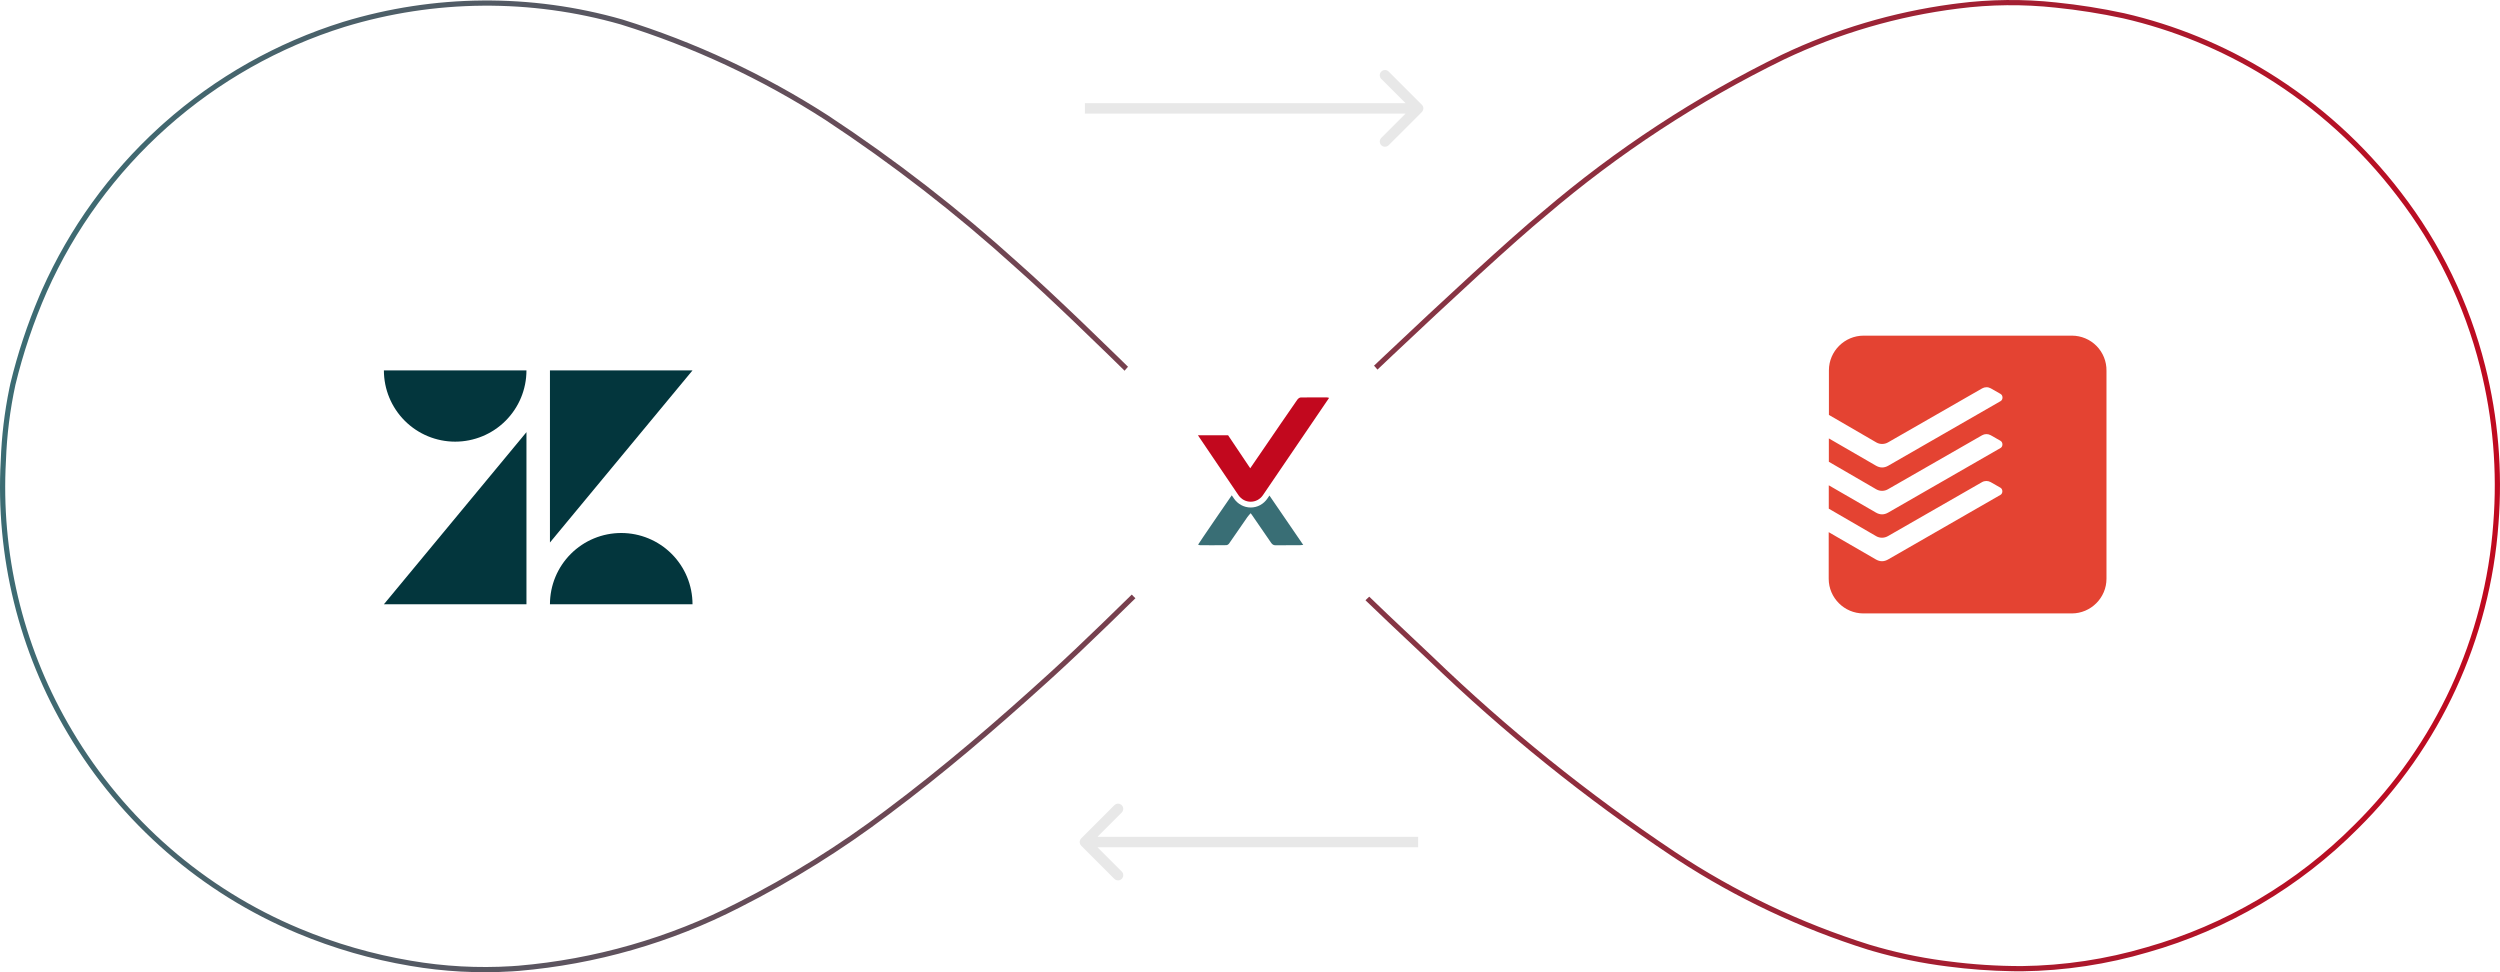 <svg width="432" height="168" viewBox="0 0 432 168" fill="none" xmlns="http://www.w3.org/2000/svg">
<path opacity="0.4" d="M186.835 144.868C186.483 145.219 186.483 145.789 186.835 146.14L192.562 151.868C192.914 152.219 193.484 152.219 193.835 151.868C194.187 151.516 194.187 150.947 193.835 150.595L188.744 145.504L193.835 140.413C194.187 140.061 194.187 139.491 193.835 139.14C193.484 138.788 192.914 138.788 192.562 139.14L186.835 144.868ZM245.055 145.504L245.055 144.604L187.471 144.604L187.471 145.504L187.471 146.404L245.055 146.404L245.055 145.504Z" fill="#C5C5C5"/>
<path opacity="0.4" d="M245.689 19.365C246.04 19.013 246.04 18.444 245.689 18.092L239.961 12.365C239.61 12.013 239.04 12.013 238.688 12.365C238.337 12.716 238.337 13.286 238.688 13.637L243.78 18.729L238.688 23.82C238.337 24.171 238.337 24.741 238.688 25.093C239.04 25.444 239.61 25.444 239.961 25.093L245.689 19.365ZM187.469 18.729L187.469 19.628L245.052 19.628L245.052 18.729L245.052 17.828L187.469 17.828L187.469 18.729Z" fill="#C5C5C5"/>
<path d="M59.299 3.781C75.002 -1.005 91.753 -1.149 107.535 3.367C120.088 7.266 132.055 12.85 143.108 19.966C154.732 27.627 165.75 36.169 176.066 45.519C187.995 56.055 213.491 81.813 215.676 84.065C212.916 86.676 193.219 106.721 182.216 116.748L180.485 118.319C171.82 126.16 162.954 133.744 153.59 140.739C145.489 146.86 136.857 152.244 127.798 156.826C115.909 162.921 102.947 166.639 89.637 167.772L88.461 167.854C82.585 168.217 76.684 167.898 70.879 166.902C64.206 165.779 57.683 163.894 51.438 161.286C34.829 154.36 20.899 142.25 11.723 126.761C3.245 112.543 -0.792 96.113 0.129 79.582C0.277 75.389 0.774 71.217 1.616 67.108L1.789 66.287C3.052 61.075 4.743 55.976 6.843 51.043L7.269 50.059C12.002 39.429 18.878 29.897 27.46 22.057L28.296 21.304C37.268 13.324 47.837 7.35 59.299 3.781ZM338.259 0.592C343.908 -0.135 349.623 -0.192 355.285 0.423C359.24 0.825 363.169 1.447 367.055 2.286C375.857 4.312 384.27 7.761 391.962 12.498C400.807 17.958 408.579 24.992 414.892 33.254C421.748 42.133 426.699 52.334 429.434 63.216C431.682 72.128 432.461 81.348 431.738 90.511C430.289 110.427 421.665 129.141 407.468 143.173C397.408 153.286 384.922 160.645 371.206 164.544C364.117 166.64 356.773 167.749 349.382 167.839L347.767 167.827C343.998 167.768 340.236 167.491 336.498 166.999C332.136 166.455 327.824 165.567 323.603 164.342L322.76 164.093C311.154 160.445 300.101 155.232 289.906 148.597L288.922 147.95C273.91 137.931 259.827 126.584 246.84 114.048C237.798 105.59 228.463 96.56 219.496 87.801L215.677 84.066C221.206 78.606 254.909 46.164 266.626 36.517C279.188 25.789 293.058 16.696 307.904 9.457C317.186 5.044 327.093 2.097 337.272 0.72L338.259 0.592ZM107.279 4.229C91.668 -0.237 75.098 -0.094 59.565 4.64C48.226 8.17 37.77 14.081 28.894 21.976C20.017 29.871 12.925 39.57 8.091 50.425C5.815 55.613 3.999 60.992 2.664 66.499C1.731 70.814 1.184 75.203 1.028 79.614L1.027 79.623V79.632C0.145 95.473 3.865 111.22 11.723 124.976L12.496 126.3L12.497 126.303C21.575 141.625 35.356 153.605 51.786 160.456C57.967 163.037 64.424 164.902 71.028 166.015H71.03C76.768 166.999 82.599 167.315 88.406 166.956L89.567 166.875C102.758 165.751 115.604 162.066 127.387 156.025L127.392 156.023C136.403 151.466 144.99 146.109 153.048 140.021L153.052 140.018C163.008 132.581 172.405 124.471 181.609 116.083C191.99 106.624 209.972 88.381 214.397 84.05C209.856 79.43 186.662 56.078 175.471 46.193L175.462 46.185C165.182 36.869 154.203 28.356 142.621 20.722C131.639 13.652 119.75 8.104 107.279 4.229ZM355.188 1.317C349.596 0.71 343.952 0.766 338.374 1.484H338.37C327.94 2.789 317.785 5.755 308.291 10.27C293.516 17.475 279.713 26.525 267.211 37.201L267.204 37.206L267.198 37.211C255.912 46.503 224.089 77.082 216.963 84.064C226.882 93.773 237.351 103.94 247.454 113.391L247.459 113.396L247.465 113.4C260.413 125.9 274.455 137.212 289.422 147.201C299.816 154.097 311.129 159.494 323.026 163.233C327.187 164.488 331.441 165.411 335.747 165.994L336.609 166.106L336.615 166.107C340.847 166.664 345.112 166.941 349.381 166.938C356.686 166.849 363.944 165.753 370.95 163.681L370.96 163.678C384.528 159.821 396.878 152.542 406.829 142.538L406.835 142.533C420.878 128.654 429.408 110.145 430.841 90.445V90.439C431.556 81.374 430.785 72.252 428.561 63.435V63.435C425.856 52.673 420.96 42.585 414.18 33.805L414.177 33.801C407.931 25.626 400.241 18.666 391.489 13.264V13.263C383.884 8.58 375.567 5.169 366.865 3.165V3.166C363.012 2.334 359.116 1.716 355.194 1.317H355.188Z" fill="url(#paint0_linear_1629_4451)"/>
<g filter="url(#filter0_d_1629_4451)">
<ellipse cx="216.261" cy="81.813" rx="28.792" ry="28.813" fill="white"/>
</g>
<path fill-rule="evenodd" clip-rule="evenodd" d="M219.018 86.131C218.341 87.126 217.284 87.697 216.118 87.697C214.964 87.697 213.877 87.108 213.21 86.123C213.096 85.953 212.974 85.773 212.85 85.588C211.194 87.968 209.565 90.369 207.929 92.764C207.635 93.195 207.352 93.633 207.031 94.115C207.193 94.164 207.28 94.213 207.366 94.213C208.882 94.218 210.398 94.225 211.914 94.204C212.074 94.202 212.284 94.068 212.382 93.928C213.446 92.409 214.49 90.875 215.547 89.351C215.707 89.12 215.909 88.919 216.111 88.683C216.211 88.81 216.253 88.859 216.29 88.912C217.409 90.534 218.533 92.154 219.642 93.784C219.847 94.084 220.068 94.232 220.437 94.227C221.823 94.206 223.211 94.22 224.597 94.216C224.766 94.216 224.933 94.185 225.197 94.159C223.221 91.27 221.291 88.45 219.359 85.629L219.018 86.131Z" fill="#396E75"/>
<path fill-rule="evenodd" clip-rule="evenodd" d="M229.667 68.755C229.482 68.712 229.391 68.672 229.299 68.672C228.549 68.67 227.798 68.666 227.047 68.666C226.282 68.666 225.517 68.67 224.752 68.686C224.556 68.69 224.314 68.881 224.182 69.058C223.738 69.655 218.833 76.841 218.412 77.456C217.665 78.548 216.917 79.638 216.039 80.916C214.07 77.989 212.215 75.213 212.215 75.213H207C207 75.213 211.677 82.124 213.991 85.546C214.51 86.313 215.315 86.697 216.118 86.697C216.92 86.697 217.722 86.316 218.242 85.552C222.05 79.953 225.858 74.355 229.666 68.756L229.667 68.755Z" fill="#C2081E"/>
<path fill-rule="evenodd" clip-rule="evenodd" d="M322.036 58C318.736 58 316.036 60.696 316.036 63.991V71.695C316.036 71.695 323.74 76.165 324.232 76.453C324.856 76.813 325.624 76.799 326.236 76.453C326.752 76.153 342.28 67.251 342.508 67.118C342.735 66.986 342.993 66.915 343.256 66.913C343.52 66.911 343.779 66.978 344.008 67.106C344.332 67.299 345.22 67.801 345.688 68.065C346.156 68.329 346.132 69.07 345.712 69.31C345.292 69.55 327.136 79.987 326.284 80.479C325.588 80.874 324.904 80.885 324.184 80.479C322.984 79.795 318.016 76.919 316.024 75.757V79.795L324.22 84.552C324.844 84.912 325.612 84.9 326.224 84.552C326.74 84.251 342.268 75.35 342.496 75.219C342.723 75.086 342.981 75.015 343.244 75.013C343.508 75.011 343.767 75.078 343.996 75.207C344.32 75.398 345.208 75.901 345.676 76.165C346.144 76.429 346.12 77.17 345.7 77.41L326.272 88.579C325.576 88.975 324.892 88.987 324.172 88.579C322.972 87.897 318.004 85.021 316.012 83.859V87.897L324.208 92.653C324.832 93.013 325.6 93.001 326.212 92.653C326.728 92.353 342.256 83.452 342.484 83.32C342.711 83.187 342.969 83.117 343.232 83.114C343.496 83.112 343.755 83.179 343.984 83.308C344.308 83.5 345.196 84.002 345.664 84.266C346.132 84.529 346.108 85.272 345.688 85.511L326.26 96.677C325.564 97.073 324.88 97.085 324.16 96.677C322.96 95.995 317.992 93.12 316 91.957V100.009C316 103.305 318.7 106 322 106H358C361.3 106 364 103.305 364 100.009V64.063C364.012 63.272 363.866 62.486 363.571 61.752C363.277 61.018 362.84 60.349 362.285 59.785C361.73 59.221 361.069 58.773 360.339 58.467C359.61 58.16 358.827 58.002 358.036 58H322.036Z" fill="#E44332"/>
<path d="M90.972 74.676V104.419H66.336L90.972 74.676Z" fill="#03363D"/>
<path d="M90.972 64C90.972 67.267 89.674 70.4 87.364 72.71C85.054 75.02 81.921 76.318 78.654 76.318C75.387 76.318 72.254 75.02 69.944 72.71C67.634 70.4 66.336 67.267 66.336 64H90.972V64Z" fill="#03363D"/>
<path d="M95.031 104.42C95.031 101.153 96.329 98.019 98.639 95.709C100.949 93.399 104.082 92.102 107.349 92.102C110.616 92.102 113.749 93.399 116.059 95.709C118.37 98.019 119.667 101.153 119.667 104.42H95.031Z" fill="#03363D"/>
<path d="M95.031 93.744V64H119.67L95.031 93.744Z" fill="#03363D"/>
<defs>
<filter id="filter0_d_1629_4451" x="183.869" y="50.3" width="64.786" height="64.825" filterUnits="userSpaceOnUse" color-interpolation-filters="sRGB">
<feFlood flood-opacity="0" result="BackgroundImageFix"/>
<feColorMatrix in="SourceAlpha" type="matrix" values="0 0 0 0 0 0 0 0 0 0 0 0 0 0 0 0 0 0 127 0" result="hardAlpha"/>
<feOffset dy="0.9"/>
<feGaussianBlur stdDeviation="1.8"/>
<feColorMatrix type="matrix" values="0 0 0 0 0.224 0 0 0 0 0.431 0 0 0 0 0.459 0 0 0 0.1 0"/>
<feBlend mode="normal" in2="BackgroundImageFix" result="effect1_dropShadow_1629_4451"/>
<feBlend mode="normal" in="SourceGraphic" in2="effect1_dropShadow_1629_4451" result="shape"/>
</filter>
<linearGradient id="paint0_linear_1629_4451" x1="431.999" y1="167.999" x2="-12.688" y2="121.599" gradientUnits="userSpaceOnUse">
<stop stop-color="#C2081E"/>
<stop offset="1" stop-color="#396E75"/>
</linearGradient>
</defs>
</svg>
